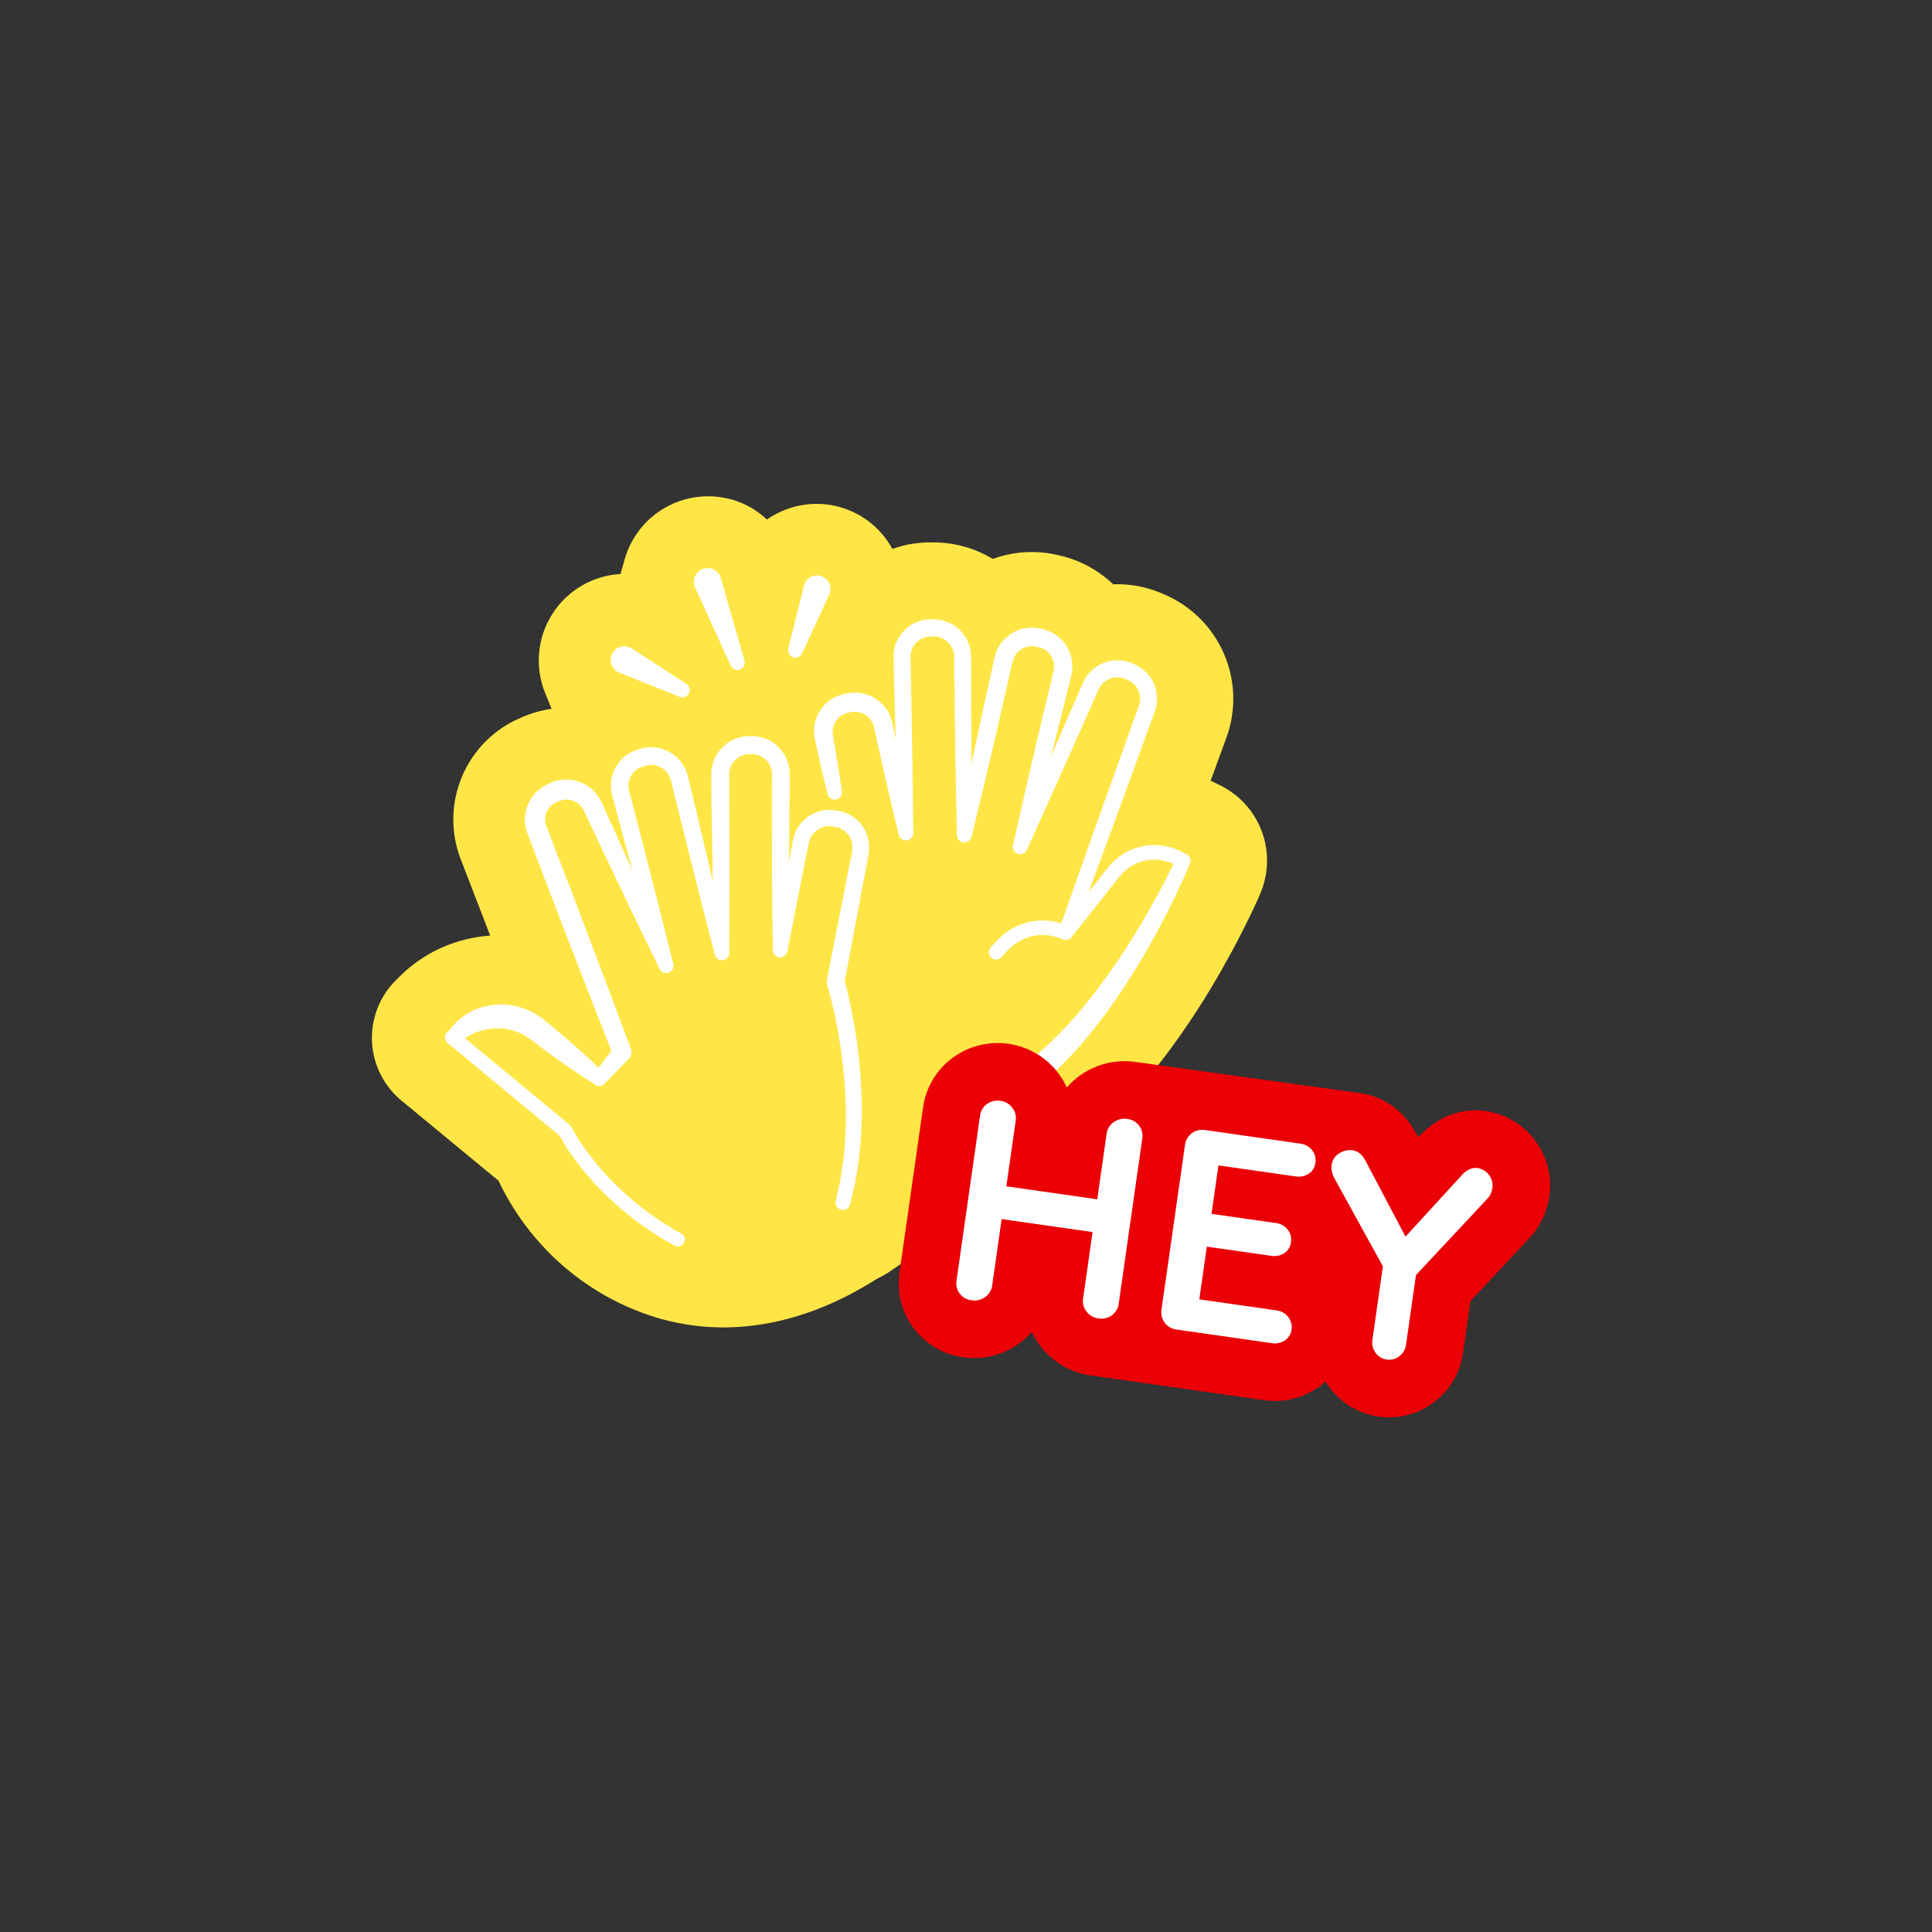 <svg xmlns="http://www.w3.org/2000/svg" xmlns:xlink="http://www.w3.org/1999/xlink" width="1080" zoomAndPan="magnify" viewBox="0 0 810 810" height="1080" preserveAspectRatio="xMidYMid meet" version="1.2"><rect x="0" y="0" width="810" height="810" fill="#333333" stroke="none"/><defs><clipPath id="58dd1d99f4"><path d="M 155.891 208 L 531.641 208 L 531.641 556.664 L 155.891 556.664 Z M 155.891 208 "/></clipPath><clipPath id="e47570602c"><path d="M 376 437 L 650 437 L 650 595 L 376 595 Z M 376 437 "/></clipPath><clipPath id="0c285f3994"><path d="M 391.434 432.781 L 654.27 470.293 L 635.406 602.453 L 372.57 564.941 Z M 391.434 432.781 "/></clipPath><clipPath id="262cedae92"><path d="M 391.434 432.781 L 654.27 470.293 L 635.406 602.453 L 372.57 564.941 Z M 391.434 432.781 "/></clipPath><clipPath id="a827ef216d"><path d="M 400 461 L 479 461 L 479 553 L 400 553 Z M 400 461 "/></clipPath><clipPath id="32c7b0d0eb"><path d="M 391.434 432.781 L 654.27 470.293 L 635.406 602.453 L 372.57 564.941 Z M 391.434 432.781 "/></clipPath><clipPath id="83b291656b"><path d="M 391.434 432.781 L 654.27 470.293 L 635.406 602.453 L 372.57 564.941 Z M 391.434 432.781 "/></clipPath><clipPath id="ac79083046"><path d="M 486 473 L 552 473 L 552 564 L 486 564 Z M 486 473 "/></clipPath><clipPath id="e4cf2caa40"><path d="M 391.434 432.781 L 654.27 470.293 L 635.406 602.453 L 372.57 564.941 Z M 391.434 432.781 "/></clipPath><clipPath id="6d4022a48c"><path d="M 391.434 432.781 L 654.27 470.293 L 635.406 602.453 L 372.57 564.941 Z M 391.434 432.781 "/></clipPath><clipPath id="84cea00793"><path d="M 558 482 L 626 482 L 626 571 L 558 571 Z M 558 482 "/></clipPath><clipPath id="4f65277be1"><path d="M 391.434 432.781 L 654.27 470.293 L 635.406 602.453 L 372.57 564.941 Z M 391.434 432.781 "/></clipPath><clipPath id="5e09bda853"><path d="M 391.434 432.781 L 654.27 470.293 L 635.406 602.453 L 372.57 564.941 Z M 391.434 432.781 "/></clipPath></defs><g id="bbfa7f5196"><g clip-rule="nonzero" clip-path="url(#58dd1d99f4)"><path style=" stroke:none;fill-rule:nonzero;fill:#ffe646;fill-opacity:1;" d="M 528.27 374.871 L 528.27 374.941 C 526.039 380.016 523.555 385.215 520.445 391.293 C 517.809 396.5 514.965 401.707 512.066 406.801 C 506.172 417.219 499.73 427.285 492.742 437.004 C 485.371 447.336 477.188 456.977 468.195 465.934 C 457.535 476.387 446.926 484.301 435.797 490.105 L 373.238 532.953 C 371.641 534.047 369.965 535.004 368.207 535.816 C 355.5 543.906 343.074 549.5 330.312 552.898 C 321.934 555.145 313.41 556.352 304.738 556.52 L 303.262 556.52 C 294.598 556.531 286.086 555.391 277.73 553.102 L 277.609 553.102 C 269.309 550.773 261.406 547.5 253.895 543.273 C 246.379 539.051 239.477 533.996 233.176 528.113 C 226.969 522.309 221.504 515.867 216.789 508.793 L 216.711 508.68 C 214.383 505.152 212.262 501.508 210.344 497.746 L 210.281 497.641 C 209.824 496.762 209.402 495.883 208.98 495.004 L 168.949 461.957 L 168.434 461.543 C 166.832 460.234 165.371 458.789 164.039 457.207 C 163.344 456.383 162.684 455.531 162.066 454.648 C 161.449 453.766 160.875 452.852 160.344 451.914 C 159.812 450.977 159.328 450.016 158.887 449.031 C 158.449 448.047 158.055 447.043 157.711 446.023 C 157.367 445 157.07 443.965 156.824 442.914 C 156.578 441.867 156.383 440.805 156.238 439.738 C 156.09 438.672 155.996 437.598 155.953 436.52 C 155.91 435.441 155.914 434.367 155.973 433.289 C 156.031 432.211 156.141 431.141 156.301 430.074 C 156.461 429.008 156.672 427.953 156.934 426.906 C 157.191 425.859 157.5 424.828 157.859 423.812 C 158.219 422.797 158.625 421.797 159.078 420.82 C 159.531 419.84 160.027 418.887 160.57 417.957 C 161.117 417.023 161.703 416.121 162.332 415.246 C 162.961 414.371 163.629 413.527 164.34 412.715 C 165.051 411.902 165.797 411.125 166.578 410.387 C 168.805 408.066 171.203 405.941 173.773 404.012 C 176.344 402.082 179.055 400.375 181.902 398.887 C 184.75 397.398 187.703 396.148 190.754 395.141 C 193.805 394.133 196.918 393.375 200.094 392.875 C 201.898 392.586 203.703 392.383 205.512 392.258 L 193.727 361.68 C 193.191 360.414 192.711 359.129 192.289 357.824 C 191.871 356.52 191.508 355.199 191.203 353.859 C 190.898 352.523 190.656 351.176 190.473 349.816 C 190.285 348.457 190.164 347.09 190.102 345.719 C 190.035 344.352 190.035 342.98 190.094 341.609 C 190.152 340.238 190.27 338.871 190.453 337.512 C 190.633 336.152 190.871 334.805 191.172 333.465 C 191.469 332.125 191.828 330.805 192.246 329.496 C 192.664 328.191 193.137 326.906 193.668 325.641 C 194.199 324.375 194.785 323.137 195.43 321.922 C 196.07 320.711 196.762 319.527 197.508 318.379 C 198.258 317.227 199.051 316.113 199.898 315.031 C 200.742 313.949 201.633 312.91 202.57 311.91 C 203.508 310.906 204.488 309.949 205.512 309.035 C 206.535 308.121 207.598 307.254 208.695 306.434 C 209.797 305.613 210.93 304.844 212.098 304.125 C 212.977 303.59 213.855 303.07 214.867 302.555 L 215.742 302.125 L 215.902 302.043 C 216.375 301.809 216.781 301.59 217.219 301.414 L 218.098 301.027 C 219.328 300.453 220.441 300 221.609 299.586 C 224.746 298.438 227.965 297.637 231.27 297.18 L 228.426 290.258 C 228.164 289.594 227.918 288.922 227.695 288.242 C 227.473 287.562 227.27 286.875 227.086 286.184 C 226.906 285.492 226.742 284.793 226.602 284.094 C 226.461 283.391 226.34 282.688 226.238 281.977 C 226.141 281.27 226.062 280.559 226.004 279.848 C 225.945 279.133 225.91 278.418 225.895 277.703 C 225.879 276.988 225.883 276.273 225.91 275.559 C 225.938 274.844 225.984 274.129 226.055 273.418 C 226.121 272.703 226.211 271.996 226.324 271.289 C 226.434 270.582 226.566 269.879 226.719 269.18 C 226.871 268.48 227.043 267.785 227.238 267.098 C 227.43 266.406 227.645 265.727 227.875 265.051 C 228.109 264.371 228.363 263.703 228.637 263.043 C 228.91 262.383 229.203 261.73 229.516 261.086 C 229.828 260.441 230.156 259.805 230.508 259.184 C 230.855 258.559 231.223 257.945 231.609 257.34 C 231.992 256.738 232.398 256.148 232.816 255.566 C 233.238 254.988 233.676 254.422 234.129 253.871 C 234.582 253.316 235.055 252.777 235.539 252.254 C 236.023 251.727 236.523 251.215 237.043 250.719 C 237.559 250.227 238.086 249.746 238.633 249.281 C 239.176 248.816 239.734 248.367 240.305 247.938 C 240.875 247.504 241.457 247.09 242.055 246.695 C 242.648 246.297 243.254 245.918 243.871 245.555 C 244.488 245.195 245.117 244.852 245.758 244.527 C 246.395 244.203 247.039 243.898 247.695 243.613 C 248.352 243.328 249.016 243.062 249.688 242.816 C 250.359 242.566 251.039 242.34 251.723 242.133 C 252.41 241.93 253.098 241.742 253.793 241.578 C 254.492 241.41 255.191 241.266 255.895 241.141 C 256.602 241.016 257.309 240.914 258.02 240.832 C 258.73 240.75 259.441 240.688 260.156 240.645 L 261.809 234.816 C 261.809 234.684 261.879 234.543 261.922 234.402 C 262.25 233.262 262.629 232.141 263.066 231.039 C 263.5 229.938 263.992 228.859 264.531 227.805 C 265.074 226.75 265.664 225.727 266.309 224.73 C 266.949 223.734 267.637 222.77 268.375 221.844 C 269.109 220.914 269.891 220.023 270.711 219.168 C 271.535 218.316 272.398 217.508 273.301 216.738 C 274.203 215.969 275.141 215.25 276.113 214.57 C 277.086 213.895 278.09 213.27 279.125 212.691 C 280.16 212.113 281.223 211.586 282.309 211.113 C 283.395 210.637 284.5 210.215 285.629 209.852 C 286.754 209.484 287.898 209.176 289.055 208.922 C 290.211 208.664 291.379 208.469 292.555 208.328 C 293.734 208.188 294.914 208.105 296.098 208.082 C 297.281 208.059 298.465 208.09 299.648 208.18 C 300.828 208.273 302.004 208.422 303.172 208.629 C 304.34 208.832 305.492 209.098 306.633 209.414 L 306.758 209.414 C 312.355 211.027 317.285 213.828 321.539 217.812 C 323.211 216.652 324.969 215.637 326.809 214.766 C 327.84 214.273 328.895 213.828 329.969 213.438 C 331.043 213.047 332.133 212.703 333.242 212.418 C 334.348 212.129 335.465 211.891 336.598 211.711 C 337.727 211.527 338.859 211.398 340.004 211.324 C 341.145 211.25 342.285 211.23 343.43 211.262 C 344.574 211.297 345.715 211.383 346.848 211.527 C 347.984 211.668 349.109 211.863 350.227 212.113 C 351.344 212.363 352.445 212.664 353.535 213.016 C 354.621 213.371 355.691 213.773 356.742 214.23 C 357.789 214.684 358.816 215.188 359.816 215.742 C 360.82 216.293 361.793 216.891 362.738 217.535 C 363.684 218.184 364.594 218.871 365.477 219.602 C 366.355 220.332 367.199 221.105 368.004 221.918 C 368.812 222.727 369.578 223.574 370.305 224.461 C 371.027 225.344 371.711 226.262 372.352 227.211 C 372.988 228.16 373.582 229.137 374.129 230.141 C 376.902 229.152 379.746 228.422 382.656 227.945 L 382.84 227.945 C 384.699 227.652 386.57 227.469 388.453 227.395 L 390.824 227.395 C 394.715 227.355 398.559 227.781 402.348 228.672 C 406.137 229.562 409.77 230.895 413.234 232.664 C 414.254 233.18 415.254 233.73 416.238 234.324 C 417.902 233.719 419.594 233.207 421.316 232.785 C 425.141 231.855 429.02 231.406 432.953 231.441 C 434.742 231.453 436.523 231.566 438.301 231.777 C 438.898 231.848 439.496 231.934 440.059 232.031 C 440.805 232.152 441.488 232.277 442.156 232.418 L 443.141 232.629 L 444.02 232.828 L 444.738 233.004 L 445.039 233.074 L 446.004 233.32 C 446.453 233.438 446.883 233.559 447.328 233.691 C 452.883 235.355 457.969 237.945 462.586 241.453 C 464.035 242.551 465.418 243.723 466.738 244.969 C 472.684 244.758 478.461 245.637 484.074 247.602 C 485.113 247.961 486.141 248.355 487.211 248.812 L 487.59 248.98 L 488.469 249.359 L 488.582 249.41 L 489.012 249.605 L 489.672 249.91 L 490.223 250.176 L 490.934 250.527 C 491.945 251.035 492.867 251.547 493.762 252.082 C 494.969 252.793 496.137 253.559 497.273 254.379 C 498.41 255.195 499.508 256.059 500.57 256.977 C 501.629 257.891 502.645 258.848 503.621 259.852 C 504.598 260.855 505.527 261.902 506.41 262.988 C 507.293 264.074 508.125 265.195 508.91 266.355 C 509.691 267.516 510.426 268.707 511.102 269.934 C 511.781 271.156 512.406 272.41 512.973 273.688 C 513.539 274.969 514.051 276.27 514.504 277.594 C 514.957 278.918 515.352 280.262 515.684 281.621 C 516.02 282.98 516.293 284.352 516.504 285.734 C 516.719 287.117 516.871 288.508 516.961 289.906 C 517.051 291.305 517.078 292.703 517.047 294.102 C 517.016 295.5 516.918 296.895 516.762 298.285 C 516.605 299.676 516.391 301.059 516.109 302.43 C 515.832 303.805 515.492 305.16 515.094 306.5 C 514.695 307.844 514.242 309.164 513.727 310.469 L 507.578 327.32 C 508.938 327.945 510 328.48 510.828 328.902 L 511.25 329.113 L 511.602 329.277 C 512.602 329.773 513.578 330.312 514.531 330.898 C 515.48 331.488 516.402 332.117 517.293 332.793 C 518.184 333.465 519.039 334.184 519.863 334.938 C 520.684 335.695 521.469 336.488 522.215 337.32 C 522.961 338.148 523.668 339.016 524.332 339.914 C 524.996 340.812 525.613 341.738 526.191 342.699 C 526.766 343.656 527.297 344.637 527.777 345.645 C 528.258 346.652 528.691 347.684 529.074 348.73 C 529.457 349.781 529.793 350.848 530.074 351.93 C 530.355 353.008 530.586 354.102 530.762 355.203 C 530.941 356.309 531.066 357.418 531.137 358.531 C 531.211 359.645 531.23 360.762 531.195 361.879 C 531.16 362.996 531.074 364.109 530.934 365.215 C 530.793 366.324 530.598 367.422 530.352 368.516 C 530.109 369.605 529.812 370.68 529.461 371.742 C 529.113 372.805 528.715 373.844 528.27 374.871 Z M 528.27 374.871 "/></g><path style=" stroke:none;fill-rule:nonzero;fill:#ffffff;fill-opacity:1;" d="M 415.406 397.211 C 416.398 396.098 417.32 394.938 418.383 393.883 L 420.051 392.363 C 420.34 392.109 420.605 391.848 420.93 391.609 L 421.859 390.949 C 422.484 390.512 423.098 390.07 423.738 389.641 L 425.777 388.543 C 426.461 388.195 427.164 387.902 427.895 387.664 C 428.609 387.355 429.344 387.105 430.098 386.91 C 433.098 386.047 436.152 385.754 439.258 386.031 C 440.016 386.094 440.77 386.207 441.531 386.305 C 442.297 386.402 443.035 386.578 443.773 386.77 C 444.512 386.961 445.25 387.164 445.977 387.418 C 446.336 387.535 446.707 387.684 447.074 387.824 L 447.637 388.051 C 447.82 388.129 448.004 388.211 448.262 388.34 L 444.457 389.176 L 464.5 363.777 C 465.453 362.562 466.508 361.449 467.672 360.434 C 468.832 359.418 470.078 358.52 471.406 357.738 C 472.734 356.953 474.125 356.301 475.574 355.777 C 477.027 355.254 478.512 354.871 480.035 354.625 C 483.109 354.113 486.168 354.195 489.215 354.863 C 490.719 355.199 492.184 355.672 493.605 356.277 C 495.098 356.918 496.195 357.508 497.426 358.113 C 497.773 358.285 498.082 358.52 498.34 358.809 C 498.602 359.098 498.801 359.43 498.938 359.793 C 499.07 360.16 499.137 360.539 499.125 360.93 C 499.117 361.32 499.035 361.695 498.883 362.055 C 496.773 367.133 494.492 371.988 492.172 376.863 C 489.855 381.738 487.344 386.523 484.762 391.285 C 479.605 400.836 473.953 410.086 467.801 419.027 C 464.723 423.508 461.461 427.879 458.02 432.148 C 456.324 434.301 454.504 436.375 452.75 438.465 C 450.992 440.555 449.07 442.566 447.109 444.523 C 439.293 452.789 430.379 459.621 420.367 465.023 C 420.035 465.207 419.691 465.355 419.328 465.473 C 418.965 465.586 418.598 465.664 418.219 465.707 C 417.844 465.746 417.465 465.75 417.09 465.715 C 416.711 465.684 416.34 465.609 415.977 465.504 C 415.613 465.395 415.266 465.25 414.93 465.07 C 414.594 464.895 414.281 464.684 413.988 464.441 C 413.695 464.203 413.43 463.934 413.191 463.641 C 412.953 463.344 412.742 463.027 412.566 462.691 C 412.391 462.355 412.25 462.008 412.145 461.645 C 412.039 461.277 411.973 460.906 411.941 460.531 C 411.906 460.152 411.914 459.773 411.957 459.398 C 412.004 459.02 412.082 458.652 412.203 458.293 C 412.32 457.93 412.473 457.586 412.66 457.254 C 412.848 456.926 413.062 456.617 413.312 456.332 C 413.562 456.047 413.836 455.785 414.137 455.555 C 414.438 455.324 414.758 455.125 415.098 454.957 L 415.281 454.859 L 415.387 454.809 C 424.293 450.609 432.574 444.461 440.047 437.355 C 441.945 435.602 443.738 433.73 445.562 431.887 C 447.391 430.039 449.129 428.102 450.832 426.105 C 454.277 422.188 457.57 418.105 460.723 413.898 C 467.051 405.434 472.906 396.648 478.289 387.551 C 481 383.012 483.605 378.406 486.113 373.727 C 488.605 369.074 491.039 364.312 493.227 359.598 L 494.676 363.559 C 492.547 362.336 490.293 361.422 487.914 360.816 C 485.625 360.312 483.328 360.254 481.02 360.641 C 478.711 361.016 476.547 361.797 474.531 362.984 C 472.516 364.172 470.785 365.688 469.34 367.527 L 449.227 392.934 C 449.016 393.199 448.766 393.422 448.477 393.602 C 448.191 393.785 447.883 393.914 447.555 393.992 C 447.223 394.074 446.891 394.098 446.551 394.066 C 446.215 394.035 445.891 393.949 445.582 393.812 L 445.422 393.742 L 445.125 393.609 L 444.738 393.453 C 444.477 393.355 444.211 393.242 443.922 393.164 C 443.367 392.961 442.797 392.812 442.219 392.664 C 441.637 392.512 441.051 392.418 440.461 392.293 C 439.875 392.172 439.277 392.125 438.707 392.074 C 436.336 391.863 434.008 392.09 431.723 392.758 C 431.156 392.902 430.602 393.09 430.062 393.32 C 429.508 393.512 428.973 393.746 428.457 394.023 L 426.902 394.859 C 426.402 395.184 425.926 395.543 425.434 395.887 L 424.707 396.395 C 424.469 396.578 424.258 396.801 424.031 397 L 422.676 398.223 C 421.797 399.102 421.051 400.066 420.227 400.973 L 419.938 401.285 C 419.664 401.59 419.344 401.828 418.98 402.004 C 418.613 402.18 418.227 402.277 417.82 402.297 C 417.414 402.32 417.02 402.262 416.637 402.125 C 416.254 401.992 415.91 401.789 415.605 401.516 C 415.305 401.242 415.066 400.926 414.891 400.559 C 414.715 400.191 414.617 399.805 414.598 399.398 C 414.574 398.992 414.633 398.598 414.766 398.215 C 414.902 397.832 415.105 397.488 415.379 397.188 Z M 415.406 397.211 "/><path style=" stroke:none;fill-rule:nonzero;fill:#ffffff;fill-opacity:1;" d="M 376.734 349.348 L 375.961 325.871 L 375.297 302.395 L 374.707 278.922 L 374.637 275.977 L 374.637 274.152 C 374.699 273.527 374.777 272.895 374.891 272.273 C 375.141 271.023 375.531 269.824 376.07 268.672 C 376.609 267.52 377.277 266.449 378.078 265.461 C 378.875 264.473 379.781 263.59 380.793 262.82 C 381.805 262.051 382.895 261.414 384.059 260.906 C 385.246 260.406 386.477 260.059 387.75 259.871 C 388.375 259.762 389.004 259.691 389.637 259.668 C 389.98 259.668 390.219 259.668 390.461 259.668 L 391.211 259.668 C 392.48 259.652 393.738 259.789 394.977 260.078 C 396.215 260.367 397.402 260.801 398.535 261.379 C 399.668 261.957 400.719 262.66 401.68 263.492 C 402.641 264.324 403.492 265.262 404.227 266.301 C 405.715 268.418 406.633 270.758 406.973 273.324 C 407.055 273.949 407.078 274.617 407.113 275.207 L 407.113 279.613 L 407.254 303.098 L 407.324 326.594 L 407.324 350.078 C 407.328 350.484 407.254 350.875 407.102 351.254 C 406.949 351.633 406.73 351.969 406.445 352.258 C 406.16 352.551 405.832 352.773 405.457 352.934 C 405.082 353.094 404.691 353.176 404.281 353.18 C 403.875 353.184 403.48 353.109 403.102 352.957 C 402.727 352.805 402.391 352.586 402.098 352.301 C 401.809 352.016 401.582 351.688 401.422 351.312 C 401.262 350.938 401.18 350.547 401.176 350.137 L 400.703 326.617 L 400.344 303.141 L 400.043 279.641 L 400.043 275.242 C 400.043 274.855 400.043 274.547 399.965 274.195 C 399.754 272.809 399.238 271.547 398.418 270.41 C 398.016 269.844 397.551 269.336 397.023 268.887 C 396.496 268.434 395.926 268.051 395.305 267.738 C 394.688 267.426 394.039 267.191 393.363 267.035 C 392.684 266.879 392 266.809 391.305 266.816 L 390.586 266.816 C 390.332 266.816 390.086 266.816 389.938 266.816 C 389.59 266.832 389.25 266.871 388.91 266.934 C 388.227 267.035 387.566 267.223 386.934 267.496 C 385.641 268.059 384.547 268.879 383.648 269.961 C 382.766 271.059 382.18 272.293 381.891 273.668 C 381.828 274.012 381.785 274.352 381.742 274.695 L 381.742 275.828 L 381.793 278.762 L 382.25 302.238 L 382.621 325.723 L 382.891 349.199 C 382.902 349.605 382.832 350 382.684 350.379 C 382.535 350.758 382.32 351.094 382.039 351.387 C 381.758 351.684 381.43 351.91 381.059 352.074 C 380.684 352.238 380.297 352.328 379.887 352.336 C 379.48 352.344 379.09 352.277 378.707 352.129 C 378.328 351.98 377.992 351.77 377.695 351.488 C 377.402 351.207 377.172 350.879 377.008 350.508 C 376.844 350.137 376.754 349.746 376.746 349.34 Z M 376.734 349.348 "/><path style=" stroke:none;fill-rule:nonzero;fill:#ffffff;fill-opacity:1;" d="M 346.988 332.984 C 346.418 330.781 345.891 328.594 345.363 326.355 C 344.836 324.113 344.301 321.965 343.809 319.707 C 343.316 317.449 342.809 315.262 342.324 313.039 L 341.598 309.695 C 341.309 308.211 341.223 306.715 341.344 305.207 C 341.605 302.121 342.672 299.344 344.547 296.879 C 345.465 295.664 346.535 294.609 347.762 293.711 C 348.375 293.262 349.012 292.852 349.676 292.48 C 350.348 292.141 351.039 291.848 351.75 291.602 C 352.457 291.332 353.18 291.117 353.918 290.961 C 354.691 290.785 354.973 290.734 355.781 290.609 C 357.285 290.363 358.797 290.328 360.312 290.496 C 361.828 290.691 363.289 291.082 364.703 291.664 C 366.098 292.27 367.383 293.047 368.566 294 C 370.984 295.953 372.684 298.402 373.66 301.352 C 373.891 302.051 374.078 302.762 374.223 303.484 L 374.566 305.164 L 375.234 308.5 L 377.867 321.875 C 379.59 330.797 381.242 339.734 382.832 348.688 C 382.891 349.078 382.875 349.465 382.789 349.848 C 382.699 350.234 382.543 350.586 382.316 350.91 C 382.094 351.234 381.816 351.508 381.488 351.727 C 381.16 351.941 380.805 352.094 380.418 352.172 C 380.031 352.254 379.645 352.262 379.254 352.191 C 378.867 352.125 378.504 351.988 378.168 351.781 C 377.832 351.574 377.547 351.316 377.312 351 C 377.078 350.684 376.906 350.336 376.805 349.953 C 374.633 341.105 372.547 332.246 370.543 323.379 L 367.551 310.012 L 366.82 306.672 L 366.461 305.004 C 366.328 304.617 366.285 304.207 366.125 303.863 C 365.598 302.383 364.719 301.156 363.492 300.176 C 362.887 299.703 362.234 299.316 361.531 299.008 C 360.824 298.734 360.09 298.543 359.336 298.434 C 358.574 298.359 357.816 298.387 357.062 298.516 C 356.754 298.516 355.922 298.715 355.578 298.797 C 355.203 298.875 354.84 298.98 354.48 299.113 C 353.762 299.379 353.094 299.734 352.473 300.188 C 351.852 300.637 351.305 301.164 350.832 301.766 C 350.359 302.367 349.973 303.023 349.68 303.73 C 349.387 304.441 349.195 305.176 349.105 305.934 C 349.031 306.707 349.051 307.477 349.168 308.246 L 349.746 311.59 C 350.152 313.82 350.527 316.07 350.898 318.309 C 351.266 320.551 351.625 322.797 351.977 325.047 C 352.328 327.293 352.68 329.543 352.988 331.801 C 353.035 332.188 353.008 332.566 352.91 332.945 C 352.816 333.32 352.652 333.668 352.422 333.984 C 352.195 334.297 351.914 334.562 351.586 334.77 C 351.258 334.98 350.902 335.121 350.523 335.199 C 350.141 335.273 349.758 335.273 349.375 335.207 C 348.992 335.137 348.633 334.996 348.305 334.793 C 347.973 334.586 347.691 334.328 347.457 334.016 C 347.227 333.703 347.059 333.359 346.953 332.984 Z M 346.988 332.984 "/><path style=" stroke:none;fill-rule:nonzero;fill:#ffffff;fill-opacity:1;" d="M 401.23 349.363 C 402.785 341.609 404.438 333.883 406.023 326.145 L 410.988 302.957 C 412.621 295.219 414.379 287.52 416.062 279.797 L 416.703 276.898 L 417.039 275.434 C 417.195 274.797 417.387 274.172 417.609 273.555 C 418.066 272.328 418.664 271.176 419.402 270.094 C 420.145 269.016 421 268.043 421.98 267.172 C 422.957 266.305 424.027 265.566 425.188 264.957 C 426.348 264.352 427.562 263.895 428.832 263.586 L 429.781 263.375 C 430.105 263.324 430.434 263.289 430.758 263.242 C 431.406 263.164 432.059 263.129 432.715 263.137 C 433.367 263.137 434.016 263.207 434.664 263.262 L 435.621 263.43 C 435.949 263.488 436.281 263.551 436.5 263.605 L 437.223 263.781 L 438.098 264.035 C 438.727 264.207 439.34 264.426 439.934 264.691 C 440.539 264.949 441.125 265.242 441.691 265.57 C 442.234 265.922 442.797 266.266 443.309 266.668 C 444.348 267.461 445.273 268.371 446.094 269.395 C 446.91 270.414 447.59 271.52 448.137 272.707 C 448.684 273.898 449.078 275.137 449.32 276.422 C 449.562 277.707 449.645 279 449.57 280.309 C 449.539 280.961 449.461 281.609 449.332 282.25 C 449.277 282.555 449.207 282.934 449.148 283.18 L 448.973 283.898 L 448.262 286.773 C 446.355 294.449 444.5 302.125 442.535 309.781 L 436.719 332.766 C 434.711 340.406 432.758 348.066 430.715 355.707 C 430.598 356.082 430.418 356.426 430.172 356.734 C 429.926 357.043 429.633 357.293 429.293 357.488 C 428.949 357.684 428.582 357.809 428.191 357.863 C 427.801 357.918 427.414 357.902 427.031 357.809 C 426.648 357.715 426.297 357.555 425.977 357.324 C 425.656 357.098 425.387 356.816 425.172 356.484 C 424.961 356.156 424.816 355.797 424.738 355.41 C 424.66 355.023 424.66 354.637 424.73 354.246 C 426.426 346.527 428.246 338.836 429.957 331.125 L 435.352 308.043 C 437.105 300.352 439.012 292.684 440.848 284.996 L 441.543 282.117 L 441.707 281.398 C 441.77 281.16 441.77 281.047 441.805 280.871 C 441.875 280.539 441.914 280.207 441.918 279.867 C 441.992 278.5 441.738 277.195 441.156 275.953 C 440.59 274.711 439.766 273.672 438.688 272.836 C 438.426 272.633 438.125 272.465 437.852 272.281 C 437.582 272.098 437.273 271.945 436.977 271.84 C 436.668 271.707 436.352 271.598 436.027 271.508 L 435.508 271.367 L 434.789 271.199 C 434.598 271.152 434.402 271.113 434.207 271.086 L 433.707 270.988 C 433.375 270.988 433.039 270.91 432.707 270.918 C 432.371 270.914 432.039 270.934 431.707 270.973 L 431.203 271.023 L 430.715 271.141 C 430.055 271.293 429.426 271.527 428.828 271.836 C 428.227 272.145 427.672 272.523 427.164 272.965 C 426.656 273.41 426.207 273.91 425.82 274.465 C 425.438 275.02 425.121 275.609 424.883 276.242 C 424.742 276.551 424.695 276.883 424.582 277.199 L 424.258 278.613 L 423.598 281.504 C 421.844 289.203 420.086 296.914 418.328 304.602 L 412.918 327.672 C 411.059 335.355 409.25 343.043 407.344 350.707 C 407.234 351.086 407.062 351.434 406.82 351.746 C 406.582 352.059 406.293 352.316 405.953 352.516 C 405.617 352.719 405.254 352.852 404.863 352.914 C 404.477 352.977 404.09 352.961 403.703 352.875 C 403.32 352.789 402.965 352.637 402.641 352.414 C 402.312 352.191 402.043 351.918 401.82 351.594 C 401.602 351.266 401.449 350.91 401.363 350.523 C 401.281 350.141 401.27 349.754 401.336 349.363 Z M 401.23 349.363 "/><path style=" stroke:none;fill-rule:nonzero;fill:#ffffff;fill-opacity:1;" d="M 424.871 353.844 L 435.984 327.875 L 447.199 301.965 L 452.855 289.027 L 453.555 287.414 L 453.918 286.605 L 454.094 286.199 L 454.34 285.691 C 454.996 284.309 455.844 283.055 456.875 281.926 C 457.391 281.363 457.941 280.844 458.531 280.363 C 459.121 279.883 459.742 279.449 460.398 279.059 C 461.051 278.668 461.727 278.328 462.43 278.039 C 463.133 277.746 463.852 277.508 464.59 277.32 C 465.324 277.133 466.074 277 466.828 276.922 C 467.586 276.844 468.344 276.82 469.102 276.852 C 469.863 276.883 470.617 276.969 471.363 277.109 C 472.109 277.25 472.844 277.445 473.562 277.691 L 474.625 278.105 C 474.961 278.234 475.18 278.34 475.504 278.465 L 476.434 278.91 C 476.77 279.098 477.121 279.246 477.438 279.457 C 478.738 280.242 479.91 281.195 480.949 282.309 C 481.973 283.449 482.828 284.703 483.512 286.07 C 484.176 287.449 484.637 288.891 484.891 290.398 C 485.137 291.91 485.16 293.43 484.973 294.949 C 484.766 296.469 484.359 297.934 483.75 299.34 L 483.84 299.113 L 475.379 322.387 L 466.871 345.641 L 458.324 368.879 L 449.711 392.102 C 449.562 392.473 449.352 392.805 449.074 393.094 C 448.801 393.383 448.48 393.609 448.113 393.773 C 447.75 393.941 447.367 394.031 446.969 394.047 C 446.57 394.062 446.18 394 445.805 393.863 C 445.43 393.727 445.09 393.527 444.793 393.258 C 444.496 392.992 444.262 392.676 444.086 392.316 C 443.91 391.957 443.809 391.578 443.781 391.18 C 443.758 390.781 443.805 390.391 443.93 390.012 L 452.168 366.656 L 460.484 343.305 L 468.82 319.988 L 477.207 296.688 L 477.305 296.449 C 477.629 295.68 477.848 294.879 477.961 294.051 C 478.066 293.223 478.047 292.395 477.91 291.566 C 477.621 289.891 476.898 288.426 475.742 287.176 C 475.168 286.57 474.523 286.051 473.809 285.621 C 473.633 285.508 473.441 285.438 473.254 285.332 L 472.973 285.191 L 472.598 285.016 L 471.824 284.684 L 471.234 284.453 C 470.445 284.176 469.633 284.02 468.797 283.98 C 467.961 283.941 467.137 284.023 466.328 284.227 C 465.516 284.43 464.75 284.746 464.031 285.172 C 463.312 285.602 462.668 286.121 462.102 286.738 C 461.531 287.352 461.066 288.035 460.707 288.793 L 460.555 289.074 L 460.371 289.477 L 460.02 290.285 L 459.309 291.902 L 453.602 304.812 L 442.113 330.57 L 430.504 356.305 C 430.332 356.668 430.102 356.988 429.809 357.266 C 429.516 357.539 429.18 357.75 428.801 357.891 C 428.426 358.035 428.035 358.102 427.633 358.09 C 427.23 358.082 426.844 357.996 426.477 357.832 C 426.105 357.672 425.781 357.445 425.5 357.156 C 425.223 356.867 425.008 356.535 424.855 356.164 C 424.707 355.789 424.633 355.398 424.637 354.996 C 424.637 354.594 424.719 354.207 424.871 353.836 Z M 424.871 353.844 "/><path style=" stroke:none;fill-rule:nonzero;fill:#ffffff;fill-opacity:1;" d="M 324.004 398.25 C 323.863 390.422 323.82 382.598 323.723 374.766 L 323.637 351.289 C 323.574 343.453 323.637 335.629 323.637 327.805 L 323.637 323.754 C 323.594 323.422 323.551 323.086 323.48 322.762 C 323.332 322.102 323.109 321.469 322.809 320.859 C 322.508 320.254 322.137 319.691 321.699 319.176 C 321.262 318.656 320.77 318.199 320.219 317.805 C 319.672 317.406 319.082 317.078 318.453 316.824 C 317.828 316.578 317.184 316.406 316.516 316.316 C 316.184 316.266 315.848 316.234 315.512 316.227 L 314.062 316.227 C 313.559 316.23 313.055 316.273 312.555 316.367 C 312.059 316.457 311.57 316.594 311.098 316.773 C 310.625 316.953 310.172 317.176 309.738 317.438 C 309.305 317.703 308.898 318 308.52 318.336 C 308.141 318.676 307.793 319.043 307.484 319.441 C 307.172 319.84 306.898 320.266 306.664 320.715 C 306.43 321.164 306.238 321.633 306.086 322.117 C 305.938 322.602 305.832 323.094 305.773 323.598 C 305.773 323.941 305.773 324.238 305.711 324.617 L 305.711 329.016 C 305.711 336.84 305.844 344.668 305.836 352.492 L 305.836 375.969 C 305.789 383.801 305.789 391.625 305.703 399.453 C 305.707 399.859 305.633 400.254 305.48 400.629 C 305.328 401.008 305.109 401.344 304.824 401.633 C 304.539 401.926 304.207 402.152 303.832 402.309 C 303.457 402.469 303.066 402.551 302.66 402.555 C 302.254 402.559 301.859 402.484 301.48 402.332 C 301.102 402.184 300.77 401.961 300.477 401.676 C 300.188 401.391 299.961 401.062 299.801 400.688 C 299.641 400.312 299.559 399.922 299.555 399.512 C 299.316 391.68 299.168 383.855 298.977 376.027 L 298.555 352.543 C 298.395 344.711 298.324 336.887 298.219 329.051 L 298.219 324.652 C 298.219 324.055 298.219 323.367 298.324 322.746 C 298.434 321.785 298.629 320.844 298.91 319.922 C 299.191 318.996 299.551 318.105 299.992 317.25 C 300.434 316.391 300.953 315.582 301.539 314.816 C 302.129 314.051 302.785 313.348 303.504 312.703 C 304.219 312.059 304.988 311.484 305.812 310.977 C 306.633 310.473 307.496 310.047 308.395 309.695 C 309.297 309.348 310.219 309.086 311.168 308.902 C 312.117 308.723 313.074 308.629 314.039 308.621 L 314.793 308.621 C 315.031 308.621 315.266 308.621 315.617 308.621 C 316.262 308.637 316.898 308.695 317.531 308.797 C 318.812 308.984 320.051 309.32 321.246 309.809 C 323.66 310.812 325.711 312.316 327.395 314.312 C 329.07 316.324 330.188 318.605 330.742 321.164 C 330.875 321.789 330.961 322.43 331.039 323.062 L 331.086 324.02 L 331.086 327.805 C 331.023 335.629 331.016 343.453 330.898 351.289 L 330.609 374.773 C 330.461 382.598 330.355 390.422 330.16 398.258 C 330.16 398.664 330.086 399.059 329.93 399.434 C 329.773 399.809 329.551 400.141 329.262 400.43 C 328.973 400.719 328.641 400.941 328.266 401.098 C 327.887 401.254 327.496 401.332 327.09 401.332 C 326.68 401.332 326.289 401.254 325.91 401.098 C 325.535 400.941 325.203 400.719 324.914 400.43 C 324.625 400.141 324.402 399.809 324.25 399.434 C 324.094 399.059 324.016 398.664 324.016 398.258 Z M 324.004 398.25 "/><path style=" stroke:none;fill-rule:nonzero;fill:#ffffff;fill-opacity:1;" d="M 324.059 397.688 L 330.453 363.164 L 332.051 354.527 L 332.453 352.367 L 332.754 351.023 C 332.867 350.578 333.035 350.148 333.176 349.699 C 333.664 348.375 334.324 347.141 335.148 345.992 C 335.977 344.848 336.941 343.832 338.043 342.949 C 339.145 342.066 340.344 341.348 341.645 340.789 C 342.941 340.234 344.289 339.859 345.691 339.668 L 347.086 339.547 C 347.559 339.547 348.027 339.547 348.5 339.547 C 349.367 339.605 350.227 339.711 351.082 339.863 C 351.398 339.863 351.906 340.02 352.355 340.125 C 352.816 340.219 353.266 340.344 353.707 340.504 C 354.156 340.645 354.598 340.809 355.023 341.004 C 355.465 341.184 355.891 341.391 356.297 341.629 C 357.547 342.312 358.684 343.148 359.703 344.145 C 360.723 345.137 361.59 346.25 362.305 347.48 C 363.016 348.715 363.555 350.02 363.91 351.398 C 364.266 352.777 364.434 354.176 364.406 355.602 C 364.41 356.078 364.383 356.551 364.316 357.023 C 364.254 357.48 364.203 358.043 364.133 358.348 L 363.719 360.512 L 360.469 377.777 L 353.973 412.316 L 353.875 410.516 C 354.453 412.539 354.945 414.426 355.41 416.375 C 355.879 418.324 356.289 420.25 356.719 422.188 C 357.152 424.129 357.477 426.078 357.863 428.031 C 358.25 429.98 358.512 431.938 358.836 433.895 C 360.035 441.742 360.801 449.629 361.137 457.555 C 361.492 465.508 361.301 473.441 360.566 481.367 L 359.926 487.312 C 359.652 489.277 359.277 491.246 358.961 493.215 L 358.461 496.164 C 358.258 497.141 358.012 498.113 357.781 499.09 L 356.395 504.902 C 356.305 505.301 356.141 505.664 355.902 505.996 C 355.668 506.328 355.379 506.602 355.031 506.816 C 354.688 507.031 354.312 507.172 353.914 507.238 C 353.512 507.309 353.113 507.297 352.715 507.203 C 352.32 507.113 351.953 506.949 351.625 506.711 C 351.293 506.477 351.02 506.188 350.805 505.84 C 350.586 505.496 350.445 505.121 350.379 504.723 C 350.312 504.32 350.324 503.922 350.414 503.523 L 350.414 503.312 L 351.652 497.746 C 351.855 496.812 352.082 495.891 352.258 494.961 L 352.699 492.133 C 352.969 490.254 353.312 488.375 353.578 486.484 L 354.113 480.785 C 354.711 473.148 354.789 465.504 354.34 457.855 C 353.902 450.199 353.055 442.586 351.793 435.02 C 351.449 433.133 351.133 431.246 350.766 429.363 C 350.398 427.484 350.027 425.598 349.59 423.734 C 349.148 421.875 348.711 420.004 348.254 418.16 C 347.797 416.312 347.27 414.434 346.754 412.723 L 346.754 412.652 C 346.586 412.074 346.559 411.488 346.672 410.895 L 353.426 376.441 L 356.809 359.219 L 357.23 357.066 C 357.316 356.656 357.309 356.488 357.352 356.188 C 357.395 355.938 357.41 355.68 357.406 355.426 C 357.426 354.641 357.344 353.867 357.152 353.105 C 356.961 352.344 356.672 351.625 356.285 350.941 C 355.898 350.258 355.43 349.641 354.875 349.086 C 354.316 348.531 353.699 348.062 353.016 347.68 C 352.789 347.543 352.555 347.426 352.312 347.328 C 352.078 347.211 351.836 347.117 351.582 347.047 C 351.34 346.949 351.086 346.875 350.828 346.828 C 350.555 346.766 350.363 346.703 349.949 346.633 C 349.367 346.523 348.781 346.441 348.191 346.387 L 347.402 346.387 L 346.621 346.441 C 345.566 346.578 344.566 346.895 343.625 347.391 C 342.684 347.891 341.859 348.535 341.148 349.328 C 340.438 350.129 339.891 351.027 339.508 352.027 C 339.426 352.281 339.332 352.52 339.254 352.781 L 339.066 353.582 L 338.645 355.723 L 336.879 364.383 L 330.102 398.871 C 330.023 399.273 329.875 399.645 329.652 399.984 C 329.426 400.324 329.145 400.609 328.809 400.84 C 328.473 401.07 328.102 401.227 327.703 401.309 C 327.305 401.391 326.906 401.395 326.504 401.316 C 326.105 401.242 325.734 401.09 325.391 400.867 C 325.051 400.645 324.766 400.363 324.535 400.027 C 324.309 399.688 324.152 399.32 324.066 398.922 C 323.984 398.523 323.98 398.121 324.059 397.723 Z M 324.059 397.688 "/><path style=" stroke:none;fill-rule:nonzero;fill:#ffffff;fill-opacity:1;" d="M 299.688 400.199 L 293.777 377.25 L 287.988 354.266 C 286.047 346.605 284.188 338.93 282.289 331.254 L 281.586 328.383 L 281.234 326.969 C 281.141 326.641 281.027 326.32 280.902 326.004 C 280.645 325.359 280.312 324.758 279.91 324.195 C 279.504 323.633 279.039 323.129 278.512 322.684 C 277.984 322.234 277.406 321.859 276.789 321.555 C 276.168 321.246 275.516 321.02 274.84 320.875 L 274.332 320.77 L 273.824 320.715 C 273.48 320.695 273.137 320.695 272.793 320.715 C 272.453 320.715 272.109 320.777 271.766 320.805 L 271.266 320.918 C 271.066 320.949 270.871 320.988 270.68 321.043 L 269.957 321.227 L 269.43 321.383 C 269.102 321.48 268.777 321.602 268.465 321.742 C 268.141 321.859 267.867 322.07 267.586 322.211 C 267.305 322.352 267.008 322.578 266.707 322.797 C 265.602 323.668 264.766 324.742 264.195 326.031 C 263.617 327.312 263.387 328.656 263.492 330.062 C 263.508 330.402 263.555 330.738 263.633 331.07 C 263.633 331.254 263.633 331.379 263.738 331.605 L 263.926 332.328 L 264.672 335.191 C 266.656 342.84 268.684 350.473 270.625 358.129 L 276.508 381.07 L 282.254 404.062 C 282.355 404.457 282.383 404.855 282.328 405.258 C 282.273 405.664 282.141 406.039 281.938 406.395 C 281.73 406.746 281.469 407.043 281.145 407.289 C 280.82 407.539 280.461 407.715 280.066 407.816 C 279.672 407.922 279.273 407.945 278.867 407.891 C 278.465 407.836 278.086 407.707 277.734 407.504 C 277.383 407.301 277.082 407.035 276.836 406.711 C 276.59 406.387 276.414 406.027 276.309 405.633 L 269.965 382.801 L 263.758 359.922 C 261.676 352.297 259.684 344.648 257.609 337.016 L 256.844 334.152 L 256.66 333.434 C 256.59 333.188 256.52 332.82 256.461 332.555 C 256.324 331.922 256.234 331.285 256.188 330.641 C 255.98 328.02 256.41 325.508 257.469 323.105 C 258.52 320.664 260.082 318.613 262.16 316.957 C 262.652 316.555 263.203 316.211 263.738 315.852 C 264.309 315.523 264.895 315.23 265.496 314.973 C 266.066 314.707 266.652 314.48 267.254 314.289 L 268.133 314.023 L 268.852 313.848 C 269.062 313.785 269.395 313.715 269.73 313.656 L 270.668 313.473 C 271.309 313.402 271.953 313.32 272.602 313.312 C 273.246 313.293 273.887 313.316 274.523 313.383 C 274.852 313.383 275.176 313.445 275.492 313.496 L 276.441 313.68 C 277.703 313.965 278.91 314.395 280.066 314.977 C 281.223 315.555 282.293 316.266 283.273 317.109 C 284.254 317.953 285.121 318.898 285.867 319.953 C 286.617 321.008 287.227 322.137 287.699 323.344 C 287.938 323.941 288.137 324.555 288.305 325.18 L 288.664 326.645 L 289.359 329.523 C 291.203 337.211 293.082 344.887 294.883 352.578 L 300.336 375.66 L 305.66 398.758 C 305.75 399.152 305.766 399.551 305.699 399.949 C 305.637 400.348 305.496 400.723 305.285 401.066 C 305.074 401.41 304.805 401.703 304.477 401.941 C 304.148 402.18 303.789 402.348 303.395 402.445 C 303 402.539 302.605 402.559 302.203 402.496 C 301.805 402.438 301.43 402.301 301.082 402.094 C 300.734 401.883 300.441 401.617 300.199 401.293 C 299.957 400.969 299.785 400.609 299.688 400.215 Z M 299.688 400.199 "/><path style=" stroke:none;fill-rule:nonzero;fill:#ffffff;fill-opacity:1;" d="M 282.902 522.258 C 272.887 516.832 263.73 510.215 255.441 502.398 C 251.305 498.5 247.457 494.332 243.898 489.895 C 242.145 487.668 240.453 485.375 238.824 483.016 C 238.023 481.832 237.242 480.637 236.496 479.406 C 235.75 478.18 235.047 476.977 234.32 475.535 L 235.125 476.562 L 187.938 437.496 L 192.234 433.105 L 192.293 433.176 L 187.605 433.176 C 188.547 431.68 189.637 430.297 190.863 429.027 C 192.094 427.758 193.441 426.625 194.906 425.633 C 196.367 424.641 197.918 423.809 199.555 423.137 C 201.191 422.465 202.879 421.969 204.617 421.645 C 206.398 421.305 208.195 421.137 210.008 421.141 C 211.82 421.145 213.617 421.316 215.398 421.66 C 217.18 422.004 218.91 422.512 220.598 423.184 C 222.281 423.855 223.887 424.68 225.414 425.66 C 226.844 426.582 228.203 427.605 229.488 428.723 L 233 431.621 C 235.328 433.555 237.594 435.547 239.887 437.516 C 244.418 441.512 248.914 445.551 253.219 449.809 L 248.996 450.207 L 257.848 438.613 L 257.137 442.652 L 248.105 419.605 L 239.133 396.52 C 236.172 388.809 233.168 381.121 230.254 373.395 L 221.469 350.25 L 221.594 350.523 C 221.258 349.805 220.98 349.062 220.754 348.301 C 220.527 347.539 220.355 346.762 220.242 345.977 C 220.129 345.191 220.074 344.398 220.074 343.605 C 220.078 342.809 220.137 342.02 220.254 341.234 C 220.367 340.449 220.543 339.676 220.77 338.914 C 221 338.152 221.281 337.41 221.617 336.691 C 221.953 335.973 222.344 335.281 222.777 334.617 C 223.215 333.953 223.699 333.324 224.227 332.73 C 225.297 331.543 226.512 330.527 227.871 329.691 C 228.207 329.48 228.559 329.297 228.91 329.113 L 229.434 328.848 L 229.867 328.648 L 230.742 328.262 C 231.105 328.102 231.473 327.945 231.844 327.812 C 232.586 327.543 233.344 327.328 234.117 327.168 C 234.895 327.008 235.676 326.906 236.465 326.859 C 237.254 326.812 238.043 326.824 238.832 326.895 C 239.617 326.965 240.398 327.09 241.168 327.273 C 241.938 327.453 242.688 327.691 243.422 327.984 C 244.16 328.277 244.867 328.621 245.555 329.016 C 246.238 329.41 246.891 329.852 247.512 330.344 C 248.133 330.832 248.715 331.367 249.258 331.941 C 250.348 333.09 251.246 334.375 251.953 335.797 L 252.207 336.324 L 252.395 336.727 L 252.754 337.527 L 253.48 339.133 L 259.305 352 L 270.828 377.785 L 276.449 390.73 L 282.105 403.676 C 282.254 404.043 282.332 404.422 282.332 404.82 C 282.336 405.215 282.266 405.598 282.121 405.965 C 281.977 406.336 281.766 406.664 281.496 406.953 C 281.223 407.238 280.906 407.465 280.547 407.633 C 280.188 407.797 279.809 407.891 279.414 407.91 C 279.02 407.93 278.633 407.875 278.262 407.746 C 277.887 407.617 277.547 407.426 277.25 407.164 C 276.949 406.906 276.707 406.602 276.527 406.25 L 270.379 393.551 L 264.23 380.832 L 252.086 355.363 L 246.078 342.586 L 245.324 340.984 L 244.945 340.188 L 244.762 339.793 L 244.621 339.527 C 244.262 338.828 243.809 338.199 243.258 337.641 C 242.719 337.082 242.105 336.609 241.426 336.23 C 240.746 335.848 240.023 335.574 239.262 335.402 C 238.504 335.234 237.734 335.18 236.957 335.234 C 236.18 335.289 235.426 335.457 234.695 335.734 L 234.16 335.961 L 233.406 336.312 L 232.773 336.621 C 232.598 336.719 232.43 336.805 232.273 336.91 C 231.613 337.316 231.027 337.809 230.516 338.387 C 229.48 339.547 228.84 340.895 228.594 342.426 C 228.371 343.988 228.598 345.48 229.27 346.906 L 229.375 347.152 L 238.27 370.258 C 241.258 377.961 244.156 385.688 247.055 393.398 L 255.836 416.559 L 264.504 439.762 L 264.504 439.824 C 264.754 440.504 264.812 441.199 264.684 441.91 C 264.551 442.621 264.246 443.25 263.766 443.793 L 253.535 454.203 L 253.262 454.473 C 253.004 454.738 252.703 454.941 252.367 455.09 C 252.027 455.238 251.676 455.316 251.305 455.328 C 250.938 455.34 250.582 455.281 250.234 455.156 C 249.887 455.027 249.578 454.844 249.301 454.598 C 244.137 451.398 239.176 447.957 234.23 444.469 C 231.789 442.715 229.32 440.957 226.906 439.141 L 223.289 436.426 C 222.254 435.613 221.176 434.863 220.055 434.176 C 217.945 432.953 215.699 432.09 213.309 431.594 C 210.922 431.098 208.516 430.988 206.09 431.27 C 203.609 431.531 201.215 432.152 198.918 433.125 C 196.516 434.168 194.289 435.5 192.234 437.121 L 191.25 437.875 C 190.988 438.078 190.695 438.223 190.375 438.312 C 190.055 438.398 189.73 438.422 189.398 438.379 C 189.07 438.336 188.762 438.234 188.473 438.07 C 188.184 437.902 187.938 437.691 187.734 437.426 C 187.66 437.332 187.594 437.234 187.535 437.129 L 187.473 437.059 C 187.184 436.773 186.957 436.441 186.797 436.066 C 186.641 435.691 186.559 435.301 186.555 434.895 C 186.551 434.488 186.625 434.094 186.777 433.719 C 186.93 433.34 187.148 433.004 187.434 432.715 C 187.719 432.422 188.047 432.199 188.422 432.039 C 188.797 431.879 189.188 431.797 189.594 431.793 C 190 431.789 190.395 431.863 190.773 432.012 C 191.148 432.164 191.484 432.383 191.777 432.668 L 238.973 471.73 C 239.301 472.004 239.559 472.328 239.754 472.707 L 239.754 472.758 C 240.266 473.797 240.957 475.016 241.633 476.141 C 242.312 477.266 243.039 478.398 243.785 479.512 C 245.277 481.742 246.863 483.914 248.539 486.031 C 251.918 490.301 255.582 494.32 259.523 498.078 C 267.41 505.59 276.125 511.961 285.668 517.199 C 285.996 517.387 286.277 517.629 286.512 517.93 C 286.742 518.227 286.91 518.559 287.012 518.922 C 287.113 519.285 287.145 519.656 287.102 520.031 C 287.059 520.406 286.945 520.762 286.766 521.094 C 286.582 521.422 286.344 521.707 286.051 521.945 C 285.758 522.184 285.43 522.359 285.07 522.469 C 284.707 522.578 284.34 522.617 283.961 522.582 C 283.586 522.547 283.23 522.441 282.895 522.266 Z M 282.902 522.258 "/><path style=" stroke:none;fill-rule:nonzero;fill:#ffffff;fill-opacity:1;" d="M 302.18 242.305 L 312.133 276.98 C 312.23 277.352 312.262 277.727 312.223 278.109 C 312.18 278.492 312.07 278.855 311.895 279.199 C 311.719 279.539 311.484 279.84 311.199 280.094 C 310.91 280.348 310.586 280.543 310.223 280.676 C 309.863 280.809 309.488 280.875 309.105 280.867 C 308.719 280.859 308.348 280.785 307.992 280.641 C 307.637 280.492 307.316 280.289 307.035 280.023 C 306.758 279.758 306.535 279.453 306.371 279.105 L 291.441 246.301 C 291.285 245.957 291.16 245.602 291.074 245.234 C 290.988 244.867 290.938 244.496 290.926 244.117 C 290.91 243.742 290.934 243.367 290.996 242.992 C 291.055 242.621 291.152 242.258 291.285 241.906 C 291.418 241.551 291.582 241.215 291.781 240.891 C 291.98 240.57 292.207 240.273 292.465 239.996 C 292.723 239.719 293.004 239.473 293.309 239.25 C 293.617 239.031 293.941 238.84 294.285 238.684 C 294.629 238.527 294.984 238.406 295.352 238.32 C 295.719 238.234 296.09 238.184 296.469 238.172 C 296.844 238.156 297.219 238.18 297.594 238.242 C 297.965 238.301 298.328 238.398 298.684 238.531 C 299.035 238.664 299.375 238.828 299.695 239.027 C 300.016 239.227 300.312 239.453 300.59 239.711 C 300.867 239.969 301.113 240.25 301.336 240.559 C 301.555 240.863 301.742 241.191 301.898 241.535 C 302.008 241.785 302.102 242.043 302.18 242.305 Z M 302.18 242.305 "/><path style=" stroke:none;fill-rule:nonzero;fill:#ffffff;fill-opacity:1;" d="M 264.863 271.859 L 287.805 286.727 C 288.113 286.941 288.379 287.203 288.594 287.512 C 288.809 287.82 288.965 288.156 289.055 288.523 C 289.148 288.887 289.172 289.258 289.129 289.633 C 289.086 290.008 288.98 290.359 288.809 290.695 C 288.633 291.031 288.406 291.324 288.129 291.578 C 287.848 291.828 287.531 292.023 287.18 292.16 C 286.832 292.297 286.465 292.367 286.09 292.371 C 285.711 292.375 285.348 292.312 284.992 292.184 L 259.613 281.977 C 259.262 281.836 258.934 281.66 258.617 281.453 C 258.305 281.25 258.012 281.012 257.746 280.75 C 257.477 280.484 257.238 280.199 257.023 279.887 C 256.812 279.574 256.637 279.246 256.488 278.898 C 256.34 278.555 256.23 278.195 256.152 277.828 C 256.078 277.461 256.039 277.086 256.035 276.711 C 256.031 276.336 256.066 275.961 256.137 275.594 C 256.207 275.223 256.312 274.863 256.453 274.516 C 256.598 274.168 256.77 273.836 256.977 273.523 C 257.184 273.207 257.418 272.918 257.684 272.648 C 257.945 272.379 258.234 272.141 258.547 271.93 C 258.855 271.719 259.184 271.539 259.531 271.391 C 259.879 271.246 260.234 271.133 260.602 271.059 C 260.973 270.98 261.344 270.941 261.719 270.938 C 262.098 270.938 262.469 270.969 262.84 271.039 C 263.207 271.113 263.566 271.219 263.914 271.359 C 264.246 271.5 264.562 271.664 264.863 271.859 Z M 264.863 271.859 "/><path style=" stroke:none;fill-rule:nonzero;fill:#ffffff;fill-opacity:1;" d="M 347.621 249.332 L 336.285 273.922 C 336.121 274.273 335.902 274.582 335.625 274.848 C 335.348 275.117 335.035 275.324 334.68 275.473 C 334.324 275.621 333.957 275.703 333.57 275.715 C 333.188 275.727 332.812 275.668 332.449 275.539 C 332.086 275.414 331.758 275.223 331.469 274.973 C 331.176 274.723 330.938 274.43 330.754 274.09 C 330.574 273.75 330.457 273.391 330.41 273.008 C 330.363 272.629 330.387 272.25 330.477 271.875 L 337.066 245.625 C 337.148 245.262 337.266 244.906 337.418 244.562 C 337.57 244.223 337.758 243.898 337.977 243.594 C 338.195 243.289 338.441 243.008 338.715 242.754 C 338.988 242.496 339.285 242.27 339.605 242.074 C 339.922 241.879 340.258 241.715 340.609 241.586 C 340.961 241.457 341.324 241.363 341.695 241.309 C 342.066 241.25 342.438 241.23 342.812 241.25 C 343.188 241.266 343.555 241.32 343.918 241.41 C 344.281 241.504 344.633 241.629 344.973 241.793 C 345.309 241.953 345.629 242.148 345.926 242.371 C 346.227 242.598 346.5 242.852 346.75 243.129 C 347 243.41 347.219 243.711 347.406 244.035 C 347.594 244.359 347.75 244.699 347.871 245.055 C 347.992 245.41 348.074 245.773 348.121 246.145 C 348.172 246.516 348.18 246.891 348.156 247.262 C 348.129 247.637 348.062 248.004 347.965 248.367 C 347.883 248.699 347.77 249.02 347.621 249.332 Z M 347.621 249.332 "/><g clip-rule="nonzero" clip-path="url(#e47570602c)"><g clip-rule="nonzero" clip-path="url(#0c285f3994)"><g clip-rule="nonzero" clip-path="url(#262cedae92)"><path style=" stroke:none;fill-rule:nonzero;fill:#eb0005;fill-opacity:1;" d="M 649.574 501.57 C 649.172 504.355 648.426 507.043 647.332 509.641 L 647.266 509.805 C 645.895 513.008 644.047 515.902 641.723 518.496 L 641.367 518.879 L 616.477 545.523 L 613.395 567.129 C 613.113 569.184 612.629 571.188 611.949 573.148 C 611.27 575.105 610.406 576.977 609.355 578.762 C 608.305 580.551 607.086 582.215 605.703 583.758 C 604.324 585.305 602.801 586.695 601.145 587.941 C 600.328 588.555 599.48 589.133 598.609 589.664 C 597.734 590.195 596.836 590.688 595.914 591.129 C 594.992 591.574 594.051 591.973 593.09 592.324 C 592.129 592.676 591.152 592.98 590.16 593.234 C 589.172 593.492 588.168 593.699 587.16 593.855 C 586.148 594.012 585.129 594.117 584.109 594.176 C 583.086 594.23 582.066 594.238 581.043 594.191 C 580.02 594.148 579.004 594.055 577.988 593.91 C 576.977 593.766 575.973 593.57 574.977 593.328 C 573.984 593.082 573.004 592.793 572.039 592.453 C 571.074 592.113 570.129 591.727 569.199 591.293 C 568.273 590.859 567.371 590.379 566.492 589.859 C 565.609 589.336 564.758 588.77 563.934 588.164 C 563.109 587.559 562.316 586.91 561.555 586.227 C 560.797 585.543 560.07 584.82 559.383 584.066 C 558.691 583.309 558.039 582.52 557.43 581.699 C 556.82 580.898 556.258 580.07 555.734 579.211 C 554.652 580.188 553.508 581.09 552.301 581.91 C 550.668 583.012 548.949 583.953 547.141 584.738 C 545.332 585.523 543.465 586.133 541.547 586.57 C 539.625 587.008 537.68 587.266 535.707 587.344 C 533.738 587.422 531.781 587.316 529.828 587.031 L 456.934 576.625 C 455.625 576.434 454.336 576.16 453.062 575.805 C 451.789 575.449 450.543 575.02 449.324 574.508 C 448.102 574 446.918 573.418 445.773 572.762 C 444.625 572.102 443.523 571.379 442.469 570.586 C 441.41 569.789 440.406 568.934 439.457 568.016 C 438.508 567.098 437.617 566.121 436.789 565.094 C 435.961 564.062 435.199 562.988 434.504 561.863 C 433.809 560.738 433.188 559.574 432.637 558.375 C 431.766 559.375 430.832 560.32 429.84 561.207 C 428.852 562.094 427.809 562.918 426.715 563.676 C 425.621 564.434 424.488 565.117 423.309 565.734 C 422.129 566.352 420.918 566.891 419.672 567.355 C 418.426 567.82 417.156 568.207 415.863 568.516 C 414.57 568.82 413.262 569.047 411.938 569.191 C 410.617 569.336 409.293 569.398 407.961 569.379 C 406.633 569.359 405.309 569.254 403.992 569.07 C 402.965 568.938 401.945 568.75 400.938 568.516 C 399.926 568.281 398.93 567.996 397.949 567.66 C 396.969 567.324 396.004 566.945 395.062 566.512 C 394.121 566.082 393.199 565.605 392.305 565.086 C 391.41 564.562 390.539 563.996 389.699 563.391 C 388.863 562.781 388.055 562.133 387.277 561.445 C 386.504 560.758 385.766 560.031 385.062 559.27 C 384.359 558.508 383.695 557.711 383.07 556.883 C 382.449 556.055 381.867 555.199 381.328 554.312 C 380.789 553.426 380.297 552.516 379.848 551.582 C 379.402 550.645 379 549.691 378.648 548.715 C 378.297 547.742 377.992 546.75 377.738 545.746 C 377.484 544.742 377.281 543.727 377.125 542.699 C 376.973 541.676 376.871 540.645 376.82 539.609 C 376.77 538.574 376.77 537.539 376.824 536.504 C 376.875 535.465 376.98 534.438 377.133 533.41 L 386.992 464.34 C 387.277 462.254 387.77 460.219 388.469 458.234 C 389.168 456.25 390.059 454.355 391.141 452.551 C 392.223 450.746 393.473 449.066 394.895 447.516 C 396.316 445.965 397.883 444.574 399.586 443.34 C 401.258 442.129 403.031 441.094 404.906 440.227 C 406.781 439.363 408.723 438.688 410.73 438.199 C 412.738 437.711 414.773 437.422 416.836 437.328 C 418.898 437.234 420.949 437.344 422.992 437.648 C 424.301 437.844 425.59 438.117 426.863 438.473 C 428.137 438.828 429.383 439.262 430.602 439.77 C 431.82 440.281 433.004 440.863 434.152 441.52 C 435.297 442.176 436.398 442.902 437.457 443.695 C 438.512 444.492 439.516 445.348 440.465 446.266 C 441.414 447.184 442.305 448.16 443.133 449.188 C 443.961 450.219 444.723 451.293 445.418 452.418 C 446.113 453.543 446.734 454.707 447.285 455.91 C 448.16 454.906 449.09 453.961 450.082 453.074 C 451.074 452.188 452.113 451.363 453.207 450.605 C 454.301 449.852 455.438 449.164 456.617 448.547 C 457.793 447.93 459.008 447.391 460.25 446.926 C 461.496 446.461 462.766 446.074 464.062 445.766 C 465.355 445.457 466.664 445.23 467.984 445.086 C 469.309 444.941 470.633 444.879 471.961 444.898 C 473.293 444.918 474.617 445.02 475.934 445.207 C 481.871 446.055 566.527 457.77 570.391 458.32 C 580.105 459.707 588.535 465.707 593.52 474.785 L 593.715 475.141 L 594.621 476.863 L 595.449 475.957 C 602.832 468.078 612.863 464.383 622.973 465.824 C 623.992 465.977 625.004 466.176 626.004 466.43 C 627.004 466.68 627.992 466.977 628.961 467.324 C 629.934 467.672 630.883 468.066 631.816 468.508 C 632.75 468.945 633.66 469.434 634.543 469.961 C 635.43 470.492 636.285 471.062 637.113 471.676 C 637.941 472.289 638.738 472.941 639.504 473.633 C 640.27 474.324 641 475.055 641.691 475.816 C 642.387 476.578 643.043 477.375 643.656 478.203 C 644.273 479.031 644.848 479.887 645.379 480.77 C 645.91 481.652 646.398 482.559 646.84 483.492 C 647.285 484.422 647.68 485.375 648.031 486.344 C 648.379 487.312 648.68 488.301 648.934 489.301 C 649.188 490.297 649.391 491.309 649.547 492.328 C 649.699 493.348 649.805 494.371 649.859 495.402 C 649.91 496.434 649.914 497.461 649.867 498.492 C 649.82 499.523 649.723 500.547 649.574 501.57 Z M 649.574 501.57 "/></g></g></g><g clip-rule="nonzero" clip-path="url(#a827ef216d)"><g clip-rule="nonzero" clip-path="url(#32c7b0d0eb)"><g clip-rule="nonzero" clip-path="url(#83b291656b)"><path style=" stroke:none;fill-rule:nonzero;fill:#ffffff;fill-opacity:1;" d="M 478.891 477.453 L 469.031 546.527 C 468.918 547.504 468.613 548.418 468.121 549.27 C 467.629 550.121 466.988 550.84 466.199 551.426 C 465.355 552.035 464.422 552.453 463.406 552.68 C 462.387 552.906 461.367 552.922 460.344 552.727 C 459.391 552.59 458.5 552.281 457.672 551.793 C 456.844 551.305 456.141 550.676 455.562 549.91 C 454.934 549.137 454.492 548.273 454.234 547.309 C 453.977 546.348 453.93 545.375 454.094 544.395 L 458.066 516.551 L 419.945 511.109 L 415.973 538.953 C 415.852 539.949 415.527 540.871 415 541.723 C 414.473 542.574 413.793 543.277 412.961 543.828 C 412.156 544.406 411.273 544.809 410.312 545.039 C 409.352 545.273 408.383 545.316 407.402 545.168 C 406.91 545.125 406.43 545.027 405.961 544.883 C 405.488 544.738 405.035 544.547 404.605 544.309 C 404.172 544.07 403.77 543.789 403.398 543.465 C 403.023 543.145 402.688 542.785 402.387 542.395 C 402.09 542 401.832 541.582 401.621 541.137 C 401.406 540.691 401.242 540.23 401.125 539.75 C 401.012 539.27 400.945 538.785 400.93 538.289 C 400.914 537.797 400.949 537.309 401.035 536.824 L 410.891 467.75 C 411.008 466.766 411.316 465.848 411.82 464.996 C 412.324 464.145 412.98 463.434 413.785 462.859 C 414.625 462.258 415.547 461.844 416.551 461.617 C 417.555 461.391 418.566 461.371 419.582 461.551 C 420.531 461.684 421.422 461.996 422.25 462.484 C 423.078 462.973 423.781 463.598 424.363 464.367 C 424.992 465.137 425.434 466.004 425.691 466.965 C 425.945 467.926 425.992 468.898 425.832 469.883 L 421.906 497.367 L 460.031 502.809 L 463.953 475.32 C 464.074 474.328 464.398 473.406 464.926 472.555 C 465.449 471.703 466.129 471 466.965 470.449 C 467.77 469.871 468.652 469.469 469.613 469.234 C 470.574 469.004 471.543 468.961 472.52 469.105 C 473.012 469.152 473.492 469.246 473.965 469.391 C 474.438 469.539 474.887 469.73 475.32 469.969 C 475.75 470.207 476.156 470.488 476.527 470.812 C 476.902 471.133 477.238 471.492 477.535 471.883 C 477.836 472.273 478.094 472.695 478.305 473.141 C 478.516 473.586 478.68 474.047 478.797 474.527 C 478.914 475.004 478.98 475.492 478.996 475.984 C 479.012 476.477 478.977 476.969 478.891 477.453 Z M 478.891 477.453 "/></g></g></g><g clip-rule="nonzero" clip-path="url(#ac79083046)"><g clip-rule="nonzero" clip-path="url(#e4cf2caa40)"><g clip-rule="nonzero" clip-path="url(#6d4022a48c)"><path style=" stroke:none;fill-rule:nonzero;fill:#ffffff;fill-opacity:1;" d="M 540.102 552.219 C 540.68 552.941 541.09 553.75 541.336 554.645 C 541.578 555.535 541.633 556.441 541.504 557.355 C 541.398 558.293 541.102 559.16 540.613 559.965 C 540.125 560.77 539.492 561.434 538.711 561.957 C 537.91 562.5 537.035 562.871 536.09 563.07 C 535.145 563.273 534.195 563.293 533.242 563.129 L 493.207 557.414 C 492.727 557.355 492.254 557.246 491.793 557.09 C 491.332 556.938 490.895 556.738 490.473 556.492 C 490.055 556.25 489.66 555.965 489.297 555.641 C 488.934 555.32 488.609 554.965 488.316 554.574 C 488.023 554.188 487.773 553.773 487.566 553.336 C 487.359 552.895 487.195 552.441 487.078 551.969 C 486.961 551.496 486.895 551.02 486.875 550.531 C 486.852 550.047 486.883 549.566 486.957 549.086 L 496.816 480.012 C 496.875 479.531 496.984 479.059 497.141 478.598 C 497.293 478.137 497.496 477.699 497.738 477.277 C 497.98 476.859 498.266 476.465 498.59 476.102 C 498.91 475.738 499.266 475.414 499.656 475.121 C 500.043 474.828 500.457 474.578 500.898 474.371 C 501.336 474.164 501.789 474 502.262 473.883 C 502.734 473.766 503.211 473.699 503.699 473.68 C 504.184 473.656 504.668 473.688 505.145 473.762 L 545.18 479.477 C 546.145 479.586 547.055 479.875 547.906 480.348 C 548.758 480.816 549.488 481.43 550.098 482.191 C 550.699 482.945 551.121 483.793 551.359 484.73 C 551.598 485.668 551.633 486.613 551.465 487.566 C 551.363 488.492 551.066 489.355 550.582 490.148 C 550.094 490.945 549.461 491.598 548.68 492.109 C 547.875 492.633 546.996 492.988 546.055 493.18 C 545.113 493.371 544.168 493.383 543.219 493.219 L 510.832 488.598 L 507.934 508.914 L 534.941 512.766 C 535.906 512.879 536.816 513.168 537.668 513.637 C 538.52 514.105 539.25 514.723 539.859 515.48 C 540.461 516.238 540.883 517.086 541.121 518.023 C 541.359 518.961 541.395 519.906 541.227 520.859 C 541.125 521.785 540.828 522.645 540.344 523.441 C 539.855 524.234 539.223 524.891 538.441 525.398 C 537.633 525.922 536.758 526.281 535.816 526.473 C 534.875 526.664 533.926 526.676 532.98 526.512 L 505.973 522.656 L 502.816 544.766 L 535.203 549.387 C 536.18 549.5 537.094 549.805 537.945 550.297 C 538.797 550.789 539.516 551.43 540.102 552.219 Z M 540.102 552.219 "/></g></g></g><g clip-rule="nonzero" clip-path="url(#84cea00793)"><g clip-rule="nonzero" clip-path="url(#4f65277be1)"><g clip-rule="nonzero" clip-path="url(#5e09bda853)"><path style=" stroke:none;fill-rule:nonzero;fill:#ffffff;fill-opacity:1;" d="M 625.676 498.16 C 625.562 498.906 625.359 499.629 625.062 500.328 C 624.73 501.09 624.289 501.777 623.73 502.391 L 593.648 534.59 L 589.492 563.719 C 589.379 564.695 589.074 565.609 588.582 566.461 C 588.09 567.312 587.449 568.031 586.66 568.617 C 585.934 569.195 585.129 569.605 584.234 569.848 C 583.34 570.094 582.438 570.148 581.52 570.02 C 580.562 569.898 579.668 569.594 578.84 569.105 C 578.008 568.617 577.309 567.98 576.738 567.203 C 576.145 566.418 575.73 565.551 575.496 564.594 C 575.258 563.641 575.227 562.676 575.391 561.707 L 579.785 530.914 L 559.641 494.344 C 559.043 493.34 558.629 492.262 558.395 491.117 C 558.215 490.223 558.18 489.324 558.293 488.418 C 558.414 487.391 558.766 486.445 559.34 485.582 C 559.914 484.719 560.648 484.031 561.551 483.52 C 562.352 482.992 563.219 482.617 564.152 482.395 C 565.086 482.172 566.027 482.113 566.98 482.223 C 569.211 482.539 571.004 483.934 572.359 486.402 L 589.27 518.465 L 613.074 492.457 C 615.09 490.309 617.25 489.395 619.562 489.727 C 620.039 489.805 620.5 489.93 620.953 490.102 C 621.406 490.27 621.836 490.484 622.246 490.738 C 622.656 490.992 623.039 491.281 623.391 491.613 C 623.742 491.941 624.062 492.301 624.344 492.691 C 624.629 493.082 624.871 493.496 625.074 493.934 C 625.277 494.371 625.434 494.824 625.547 495.293 C 625.664 495.762 625.73 496.238 625.75 496.719 C 625.773 497.203 625.746 497.68 625.676 498.16 Z M 625.676 498.16 "/></g></g></g></g></svg>
